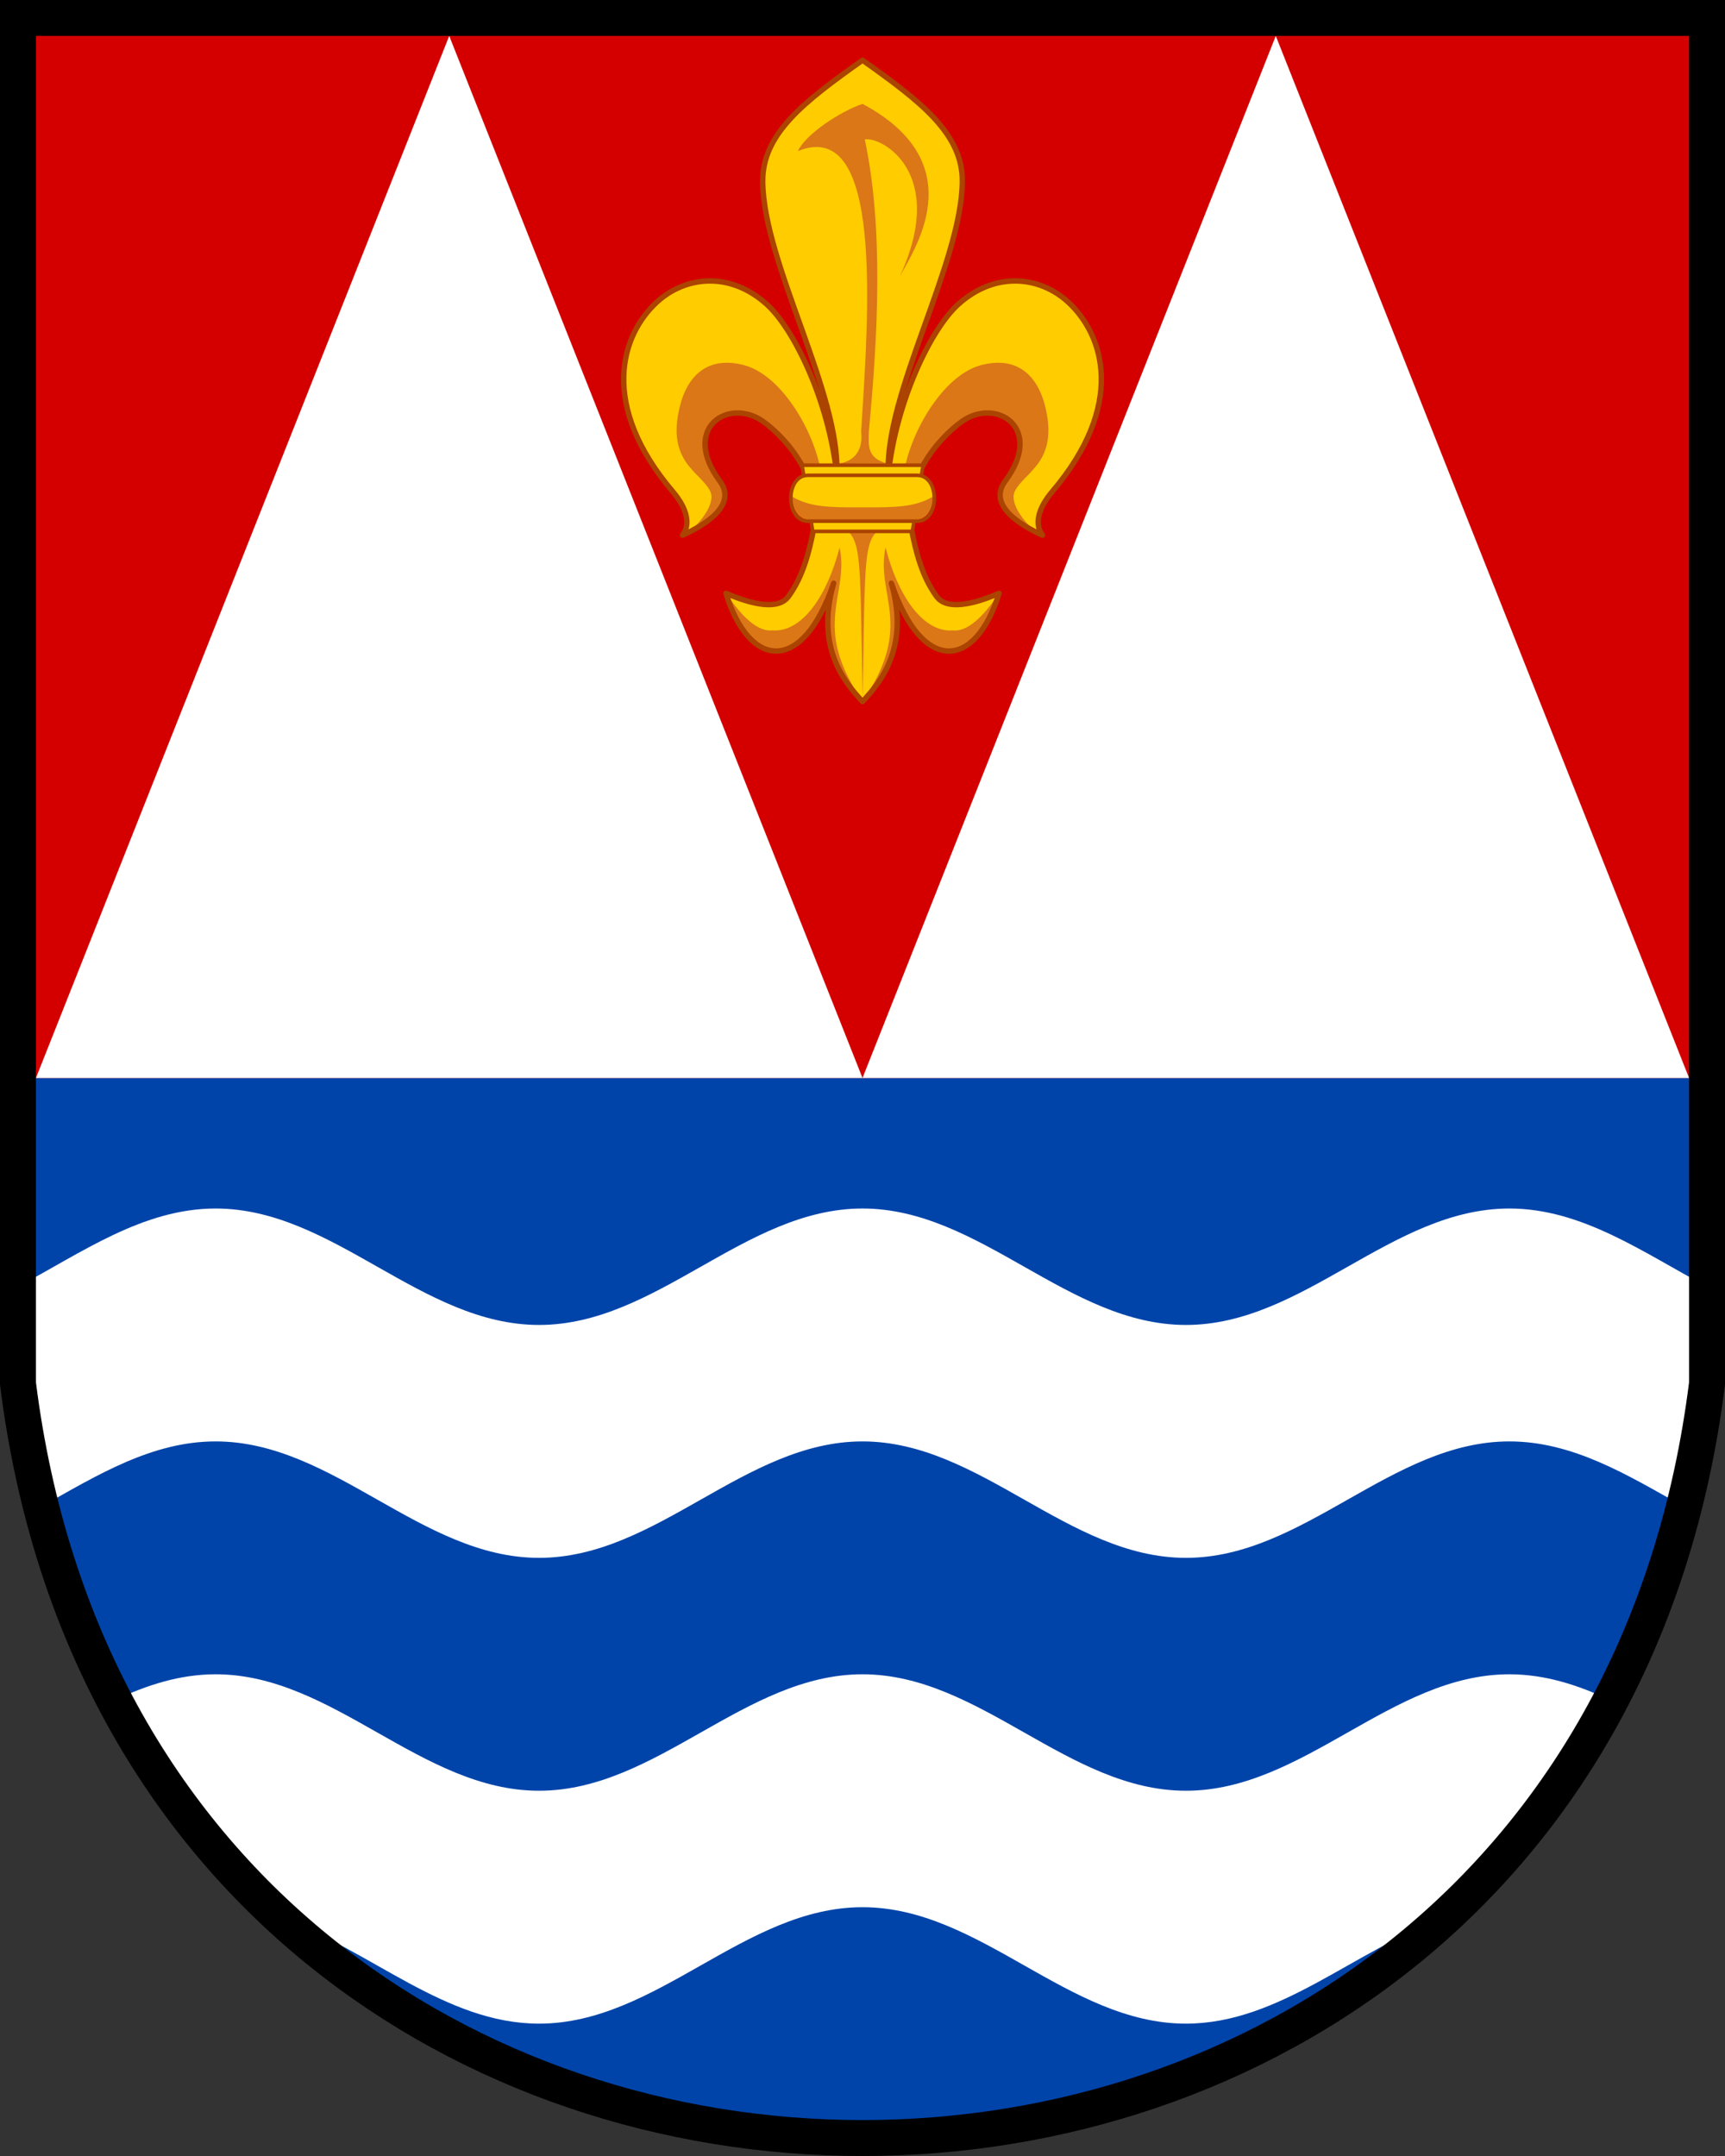<?xml version="1.0" encoding="UTF-8"?>
<svg width="240" height="300" version="1.1" viewBox="0 0 480 600" xmlns="http://www.w3.org/2000/svg">
	<rect x="0" y="0" width="480" height="600" fill="#333333" stroke="none"/>
	<path d="m5 5v303h470v-303z" fill="#d40000"/>
	<g transform="translate(144.8 -10)">
		<path d="m95.204 26.748c-16.144 11.461-27.927 20.441-27.772 33.87 0.265 22.809 21.638 58.788 20.6 81.432-2.181-20.402-11.829-40.414-19.42-47.307-5.082-4.62-10.743-6.623-16.127-6.553-5.385 0.069-10.501 2.208-14.486 5.866-10.052 9.225-16.076 28.654 4.447 52.798 3.827 4.502 5.037 9.039 2.67 12.098 5.622-2.561 15.477-8.174 10.384-15.053-11.02-14.883 2.537-23.372 12.021-16.625 6.755 4.807 16.843 16.633 14.027 30.253-1.074 5.203-2.629 12.628-7.007 18.545-2.169 2.933-7.62 3.227-17.321-0.955 6.468 21.04 20.977 22.742 29.677-2.817-5.105 17.672 3.175 27.458 8.308 32.94 5.133-5.481 13.413-15.269 8.308-32.94 8.7 25.559 23.209 23.857 29.677 2.817-9.702 4.182-15.151 3.887-17.321 0.955-4.377-5.917-5.933-13.343-7.007-18.545-2.816-13.621 7.271-25.446 14.027-30.253 9.483-6.748 23.04 1.742 12.021 16.625-5.093 6.879 4.762 12.492 10.384 15.053-2.367-3.059-1.157-7.596 2.67-12.098 20.523-24.143 14.499-43.571 4.447-52.798-3.984-3.659-9.101-5.798-14.486-5.866-5.385-0.071-11.045 1.933-16.127 6.553-7.591 6.893-17.239 26.903-19.42 47.307-1.038-22.643 20.335-58.624 20.6-81.432 0.156-13.429-11.629-22.409-27.772-33.87z" fill="#fc0"/>
		<path d="m106.45 145.65c-0.311-10.976 9.795-30.863 21.689-34.021 9.646-2.562 15.712 2.336 17.968 11.771 3.627 15.174-5.705 17.857-8.458 23.18-1.89 3.653 3.287 9.234 4.88 10.591-4.576-2.3-11.521-7.19-8.267-11.565 6.475-8.7 6.731-15.493-0.675-19.778-11.503-6.655-25.338 18.102-25.249 26.366zm13.848 39.793c-8.298 0.595-15.264-9.702-18.691-23.078-2.831 13.301 8.21 21.578-6.389 42.796 7.802-8.643 11.612-18.072 8.826-31.447 4.468 11.003 17.518 32.009 29.175 1.411-3.15 4.526-7.89 10.832-12.92 10.317zm-43.063-133.41c23.886-9.663 19.663 45.128 17.583 78.1 0.604 4.992-1.771 8.242-6.233 8.892l13.375-0.063c-5.441-1.496-5.141-4.822-4.98-9.083 2.5-26.349 4.126-56.406-1.149-81.082 4.54-0.879 23.263 9.14 9.634 38.399 3.284-6.603 21.397-31.374-10.263-48.291-6.334 2.174-15.861 8.498-17.967 13.124zm6.72 93.613c0.311-10.976-9.795-30.863-21.689-34.021-9.646-2.562-15.712 2.336-17.968 11.771-3.627 15.174 5.705 17.857 8.458 23.18 1.89 3.653-3.287 9.234-4.88 10.591 4.576-2.3 11.521-7.19 8.267-11.565-6.475-8.7-6.731-15.493 0.675-19.778 11.503-6.655 25.338 18.102 25.249 26.366zm-13.818 39.793c8.298 0.595 15.264-9.702 18.691-23.078 2.831 13.301-8.21 21.578 6.389 42.796-7.802-8.643-11.612-18.072-8.826-31.447-4.468 11.003-17.518 32.009-29.175 1.411 3.15 4.526 7.89 10.832 12.92 10.317zm12.3-31.061c13.333 4.782 11.787-0.82 12.785 49.747 0.996-50.579-0.548-44.961 12.785-49.747z" fill="#db7717"/>
		<path d="m95.204 26.748c-16.144 11.461-27.927 20.441-27.772 33.87 0.265 22.809 21.638 58.788 20.6 81.432-2.181-20.402-11.829-40.414-19.42-47.307-5.082-4.62-10.743-6.623-16.127-6.553-5.385 0.069-10.501 2.208-14.486 5.866-10.052 9.225-16.076 28.654 4.447 52.798 3.827 4.502 5.037 9.039 2.67 12.098 5.622-2.561 15.477-8.174 10.384-15.053-11.02-14.883 2.537-23.372 12.021-16.625 6.755 4.807 16.843 16.633 14.027 30.253-1.074 5.203-2.629 12.628-7.007 18.545-2.169 2.933-7.62 3.227-17.321-0.955 6.468 21.04 21.259 22.742 29.959-2.817-5.105 17.672 2.892 27.458 8.025 32.94 5.133-5.481 13.131-15.269 8.025-32.94 8.7 25.559 23.491 23.857 29.959 2.817-9.702 4.182-15.151 3.887-17.321 0.955-4.377-5.917-5.933-13.343-7.007-18.545-2.816-13.621 7.271-25.446 14.027-30.253 9.483-6.748 23.04 1.742 12.021 16.625-5.093 6.879 4.762 12.492 10.384 15.053-2.367-3.059-1.157-7.596 2.67-12.098 20.523-24.143 14.499-43.571 4.447-52.798-3.984-3.659-9.101-5.798-14.486-5.866-5.385-0.071-11.045 1.933-16.127 6.553-7.591 6.893-17.239 26.903-19.42 47.307-1.038-22.643 20.335-58.624 20.6-81.432 0.156-13.429-11.629-22.409-27.772-33.87z" fill="none" stroke="#a40" stroke-linejoin="round" stroke-width="1.5"/>
		<path d="m78.378 139.46 2.98 18.418h27.713l2.979-18.418z" fill="#fc0" stroke="#a40"/>
		<path d="m80.394 141.89c-6.292 0-6.291 12.683 5e-5 12.683h29.638c6.292 0 6.292-12.683 0-12.683z" fill="#fc0"/>
		<path d="m75.661 148.24c0 3.17 1.573 6.339 4.719 6.339h29.638c3.146 0 4.719-3.17 4.719-6.339-4.8 2.799-9.888 3.022-19.539 2.959-9.651 0.063-14.739-0.16-19.539-2.959z" fill="#db7717"/>
		<path d="m79.971 142.28c-6.292 0-6.292 12.751 0 12.751h30.487c6.292 0 6.292-12.751 0-12.751z" fill="none" stroke="#a40"/>
	</g>
	<path d="m5 300v85c35 280 435 280 470 0v-85z" fill="#04a"/>
	<path transform="scale(2)" d="m30 168.16c-10.115 0-18.622 6.144-27.5 10.867v13.473c0.748 5.985 1.943 11.619 3.33 17.092 7.708-4.339 15.325-9.025 24.17-9.025 16.415 0 28.585 16.203 45 16.203s28.585-16.203 45-16.203c16.415 0 28.585 16.203 45 16.203s28.585-16.203 45-16.203c8.845 0 16.462 4.686 24.17 9.025 1.387-5.473 2.582-11.107 3.33-17.092v-13.473c-8.878-4.723-17.385-10.867-27.5-10.867-16.415 0-28.585 16.203-45 16.203s-28.585-16.203-45-16.203c-16.415 0-28.585 16.203-45 16.203s-28.585-16.203-45-16.203zm0 64.812c-4.982 0-9.57 1.503-14.008 3.582 6.272 11.974 14.303 22.144 23.564 30.586 11.98 4.183 22.368 14.443 35.443 14.443 16.415 0 28.585-16.203 45-16.203 16.415 0 28.585 16.203 45 16.203 13.076 0 23.463-10.26 35.443-14.443 9.261-8.442 17.293-18.612 23.564-30.586-4.438-2.079-9.026-3.582-14.008-3.582-16.415 0-28.585 16.203-45 16.203s-28.585-16.203-45-16.203c-16.415 0-28.585 16.203-45 16.203s-28.585-16.203-45-16.203z" fill="#fff"/>
	<path transform="scale(2)" d="m62.5 5-57.5 145h115l-57.5-145zm57.5 145h115l-57.5-145-57.5 145z" fill="#fff"/>
	<path d="m5 5v380c35 280 435 280 470 0v-380z" fill="none" stroke="#000" stroke-width="10"/>
</svg>
